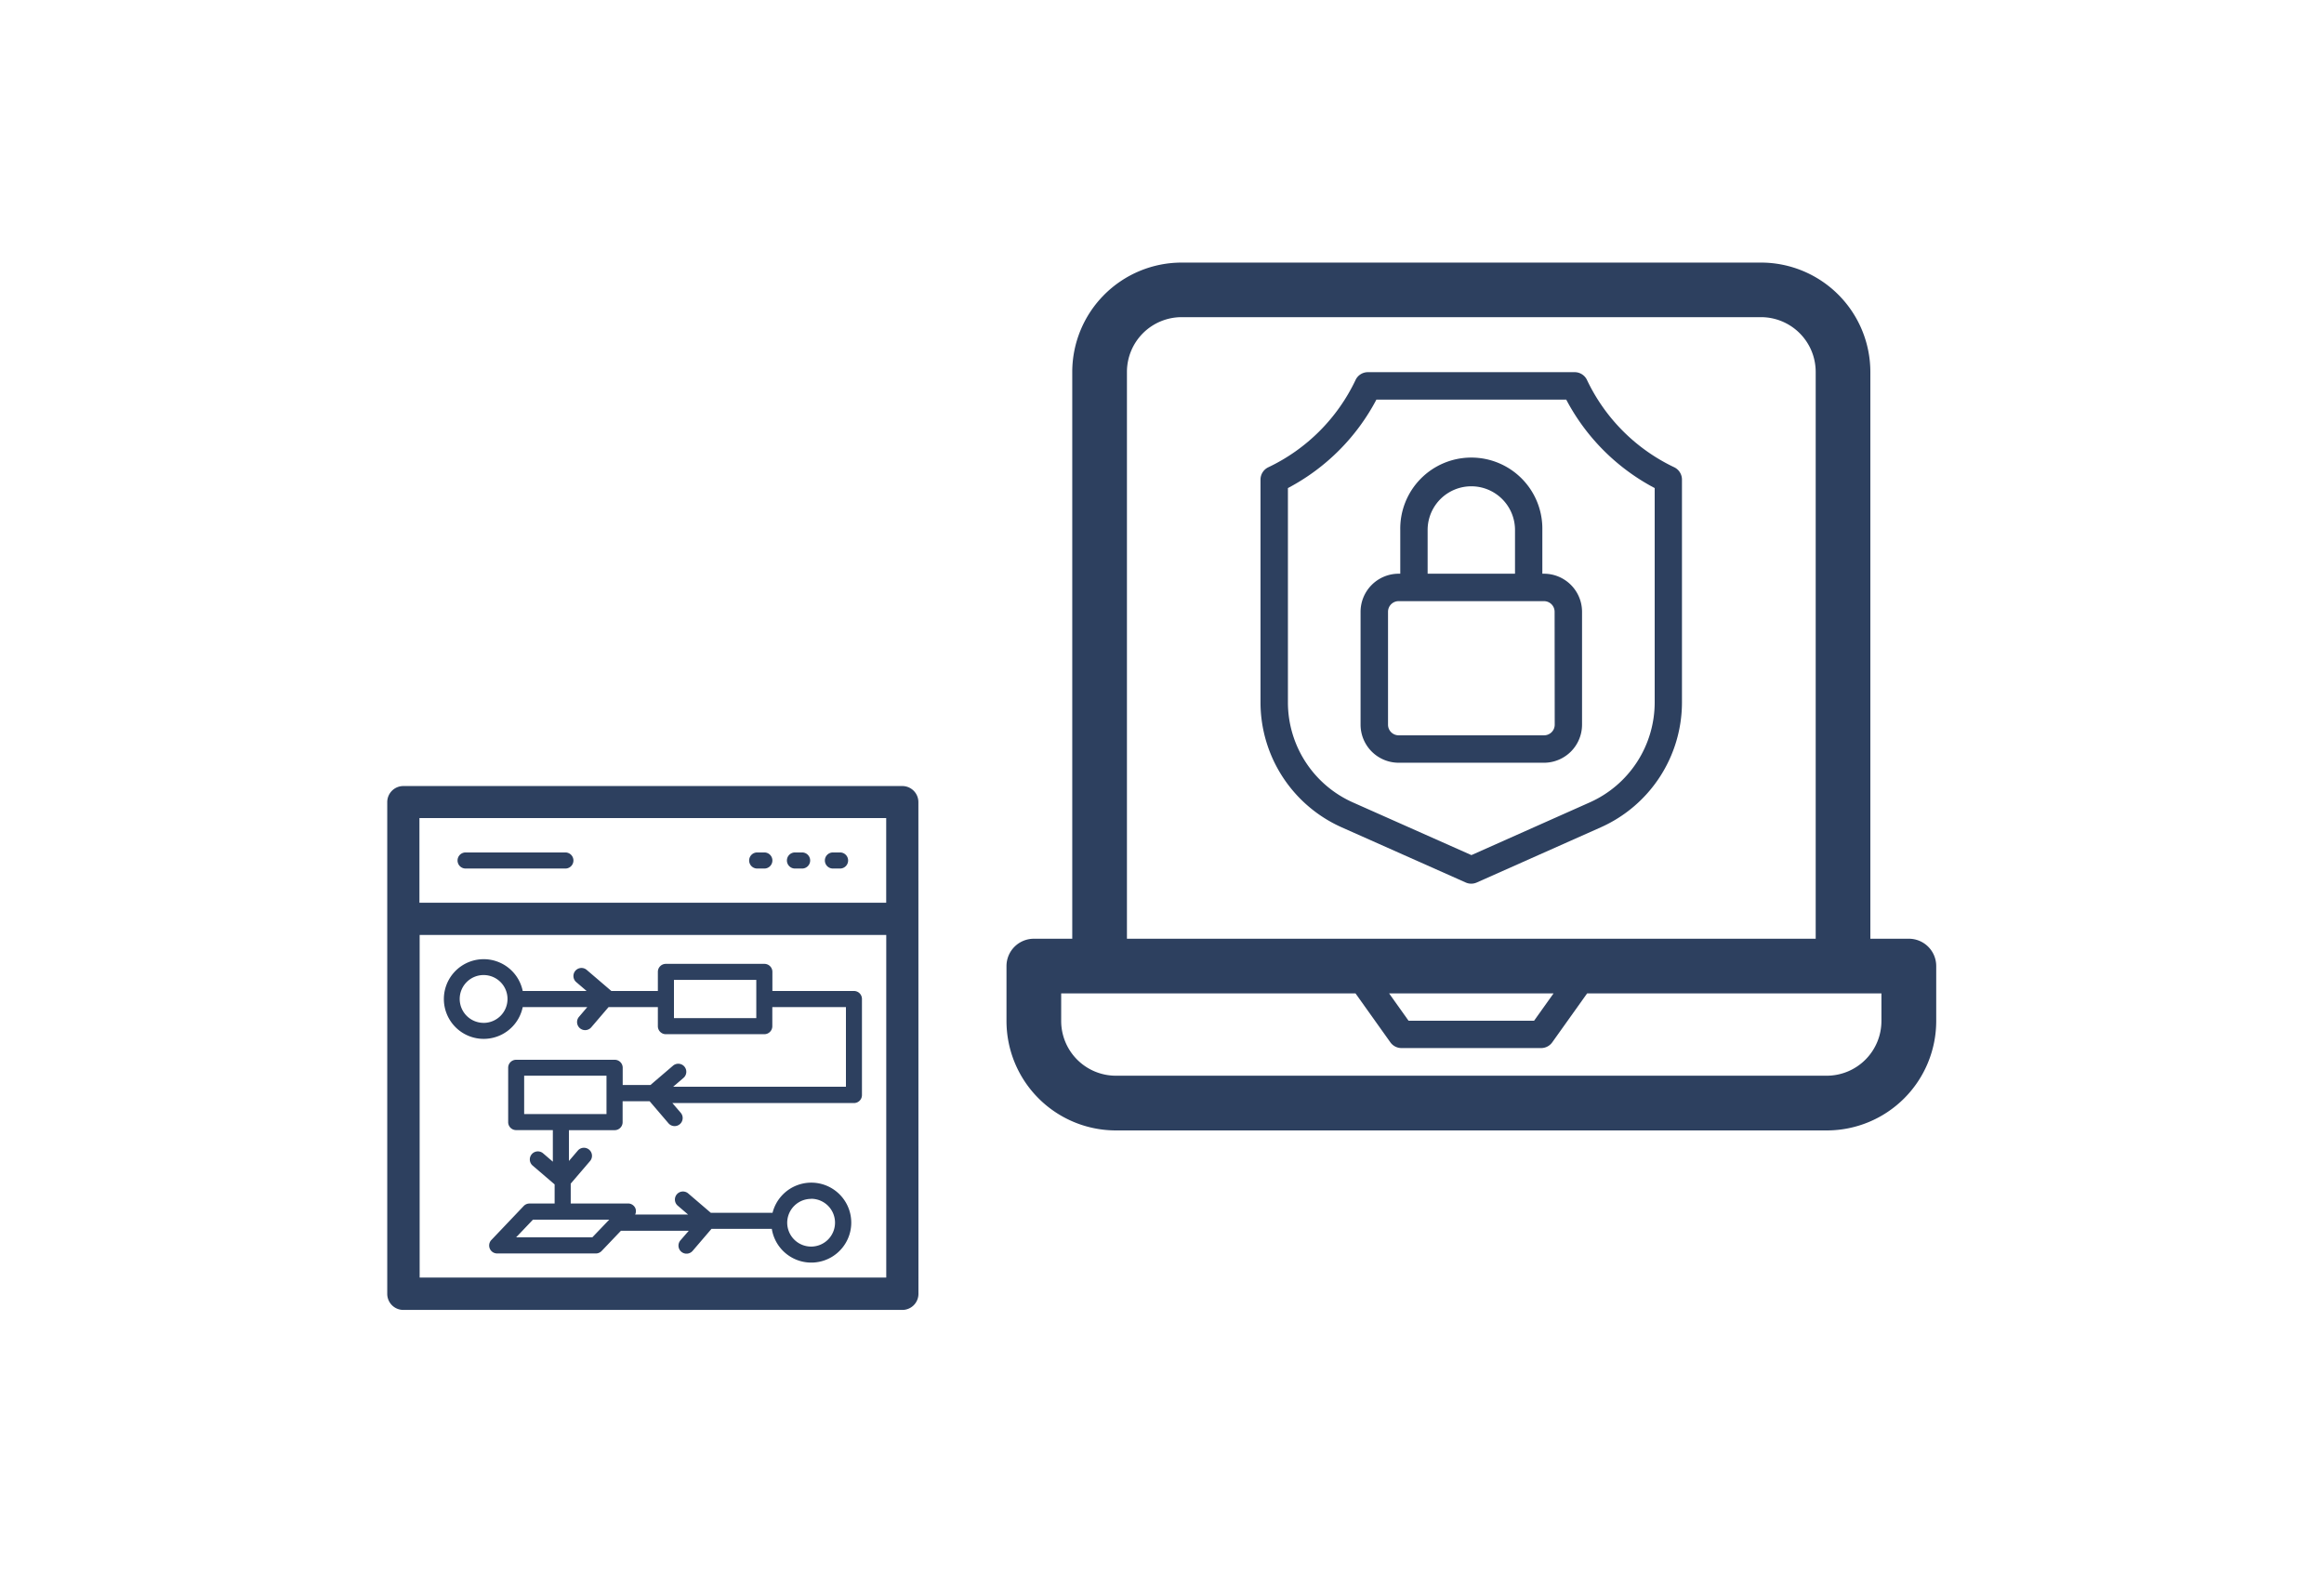 <svg id="Ebene_1" data-name="Ebene 1" xmlns="http://www.w3.org/2000/svg" viewBox="0 0 875 592"><defs><style>.cls-1{fill:#2d405f;}</style></defs><title>Zeichenfläche 1</title><path class="cls-1" d="M345.78,302a6.06,6.06,0,0,0-6.06-6.06H151.86A6.06,6.06,0,0,0,145.8,302c0,18.93,0-68.57,0,185.12a6.06,6.06,0,0,0,6.06,6.06H339.74a6.06,6.06,0,0,0,6.06-6.06C345.8,482.94,345.79,306.08,345.78,302ZM333.66,308v31.87H157.92V308ZM158,481V352H333.68V481Z"/><path class="cls-1" d="M285.09,327h2.69a3,3,0,1,0,0-6.06h-2.69a3,3,0,1,0,0,6.06Z"/><path class="cls-1" d="M299.35,327H302a3,3,0,0,0,0-6.06h-2.69a3,3,0,0,0,0,6.06Z"/><path class="cls-1" d="M313.6,327h2.69a3,3,0,1,0,0-6.06H313.6a3,3,0,0,0,0,6.06Z"/><path class="cls-1" d="M175.3,327h37.57a3,3,0,1,0,0-6.06H175.3a3,3,0,1,0,0,6.06Z"/><path class="cls-1" d="M321.56,373.1H290.81v-7.21a3,3,0,0,0-3-3H250.69a3,3,0,0,0-3,3v7.21H230.18l-9.28-7.94a3,3,0,0,0-3.94,4.6l3.9,3.34H196.81a15,15,0,1,0,0,6.06h24.31L218,382.83a3,3,0,0,0,4.61,3.95l6.52-7.62h18.56v7.21a3,3,0,0,0,3,3h37.09a3,3,0,0,0,3-3v-7.21h27.72v30H253.44l3.9-3.34a3,3,0,1,0-3.94-4.6l-8.5,7.27H234.45V402a3,3,0,0,0-3-3H194.33a3,3,0,0,0-3,3v20.48a3,3,0,0,0,3,3h13.82v11.89l-3.67-3.15a3,3,0,0,0-3.94,4.61l8.28,7.09v7.2h-9.45a3,3,0,0,0-2.2.94L185.05,466.8a3,3,0,0,0,2.19,5.12h37.1a3,3,0,0,0,2.19-.94l7.26-7.61h25.54L256.18,467a3,3,0,0,0,4.61,3.94l7.09-8.28h22.71a15.05,15.05,0,1,0,.28-6.06H267.61l-8.5-7.28a3,3,0,0,0-3.94,4.61l3.9,3.34H239.14a3,3,0,0,0,.1-2.33,3,3,0,0,0-2.78-1.84H214.88v-7.47l7.28-8.5a3,3,0,0,0-4.61-3.94l-3.34,3.91V425.5h17.21a3,3,0,0,0,3-3v-7.88h10.18l7.09,8.29a3,3,0,0,0,4.61-3.95l-3.15-3.67h68.38a3,3,0,0,0,3-3v-36.1A3,3,0,0,0,321.56,373.1Zm-139.48,12a9,9,0,1,1,9-9A9,9,0,0,1,182.08,385.11Zm102.67-1.77h-31V368.92h31Zm20.64,68a9,9,0,1,1-9,9A9,9,0,0,1,305.39,451.37ZM223,465.86H194.32l6.34-6.66h28.72Zm5.35-46.42h-31V405h31Z"/><path class="cls-1" d="M630.37,175.93a69.21,69.21,0,0,1-32.83-32.81,5.13,5.13,0,0,0-4.65-3H515a5.13,5.13,0,0,0-4.65,3,69.21,69.21,0,0,1-32.83,32.81,5.14,5.14,0,0,0-2.93,4.64V264.5a51.55,51.55,0,0,0,30.6,47l46.65,20.75a5.1,5.1,0,0,0,4.19,0l46.64-20.75a51.55,51.55,0,0,0,30.6-47V180.57A5.16,5.16,0,0,0,630.37,175.93ZM623,264.5a41.24,41.24,0,0,1-24.49,37.62L554,321.94,509.4,302.12a41.24,41.24,0,0,1-24.49-37.62V183.75a79.46,79.46,0,0,0,33.31-33.29H589.7A79.46,79.46,0,0,0,623,183.75Z"/><path class="cls-1" d="M581.32,216h-.62V199.54a26.75,26.75,0,1,0-53.49,0V216h-.61a14.36,14.36,0,0,0-14.34,14.33v42.51a14.36,14.36,0,0,0,14.34,14.33h54.72a14.35,14.35,0,0,0,14.33-14.33V230.33A14.35,14.35,0,0,0,581.32,216Zm-43.81-16.46a16.45,16.45,0,1,1,32.9,0V216h-32.9Zm47.85,73.3a4,4,0,0,1-4,4H526.6a4,4,0,0,1-4-4V230.33a4,4,0,0,1,4-4h54.72a4,4,0,0,1,4,4Z"/><path class="cls-1" d="M718.66,353.43H704.2V140A41.21,41.21,0,0,0,663,98.86H444.89A41.22,41.22,0,0,0,403.71,140V353.43H389.25a10.3,10.3,0,0,0-10.3,10.3v20.69a41.22,41.22,0,0,0,41.18,41.18H687.78A41.21,41.21,0,0,0,729,384.42V363.73A10.29,10.29,0,0,0,718.66,353.43ZM424.3,140a20.61,20.61,0,0,1,20.59-20.59H663A20.61,20.61,0,0,1,683.62,140V353.43H424.3ZM584.93,374l-7.34,10.3H530.33L523,374Zm123.44,10.4A20.61,20.61,0,0,1,687.78,405H420.13a20.61,20.61,0,0,1-20.59-20.59V374H510.35l13.13,18.43a5.15,5.15,0,0,0,4.2,2.16h52.56a5.12,5.12,0,0,0,4.19-2.16L597.57,374h110.8Z"/></svg>